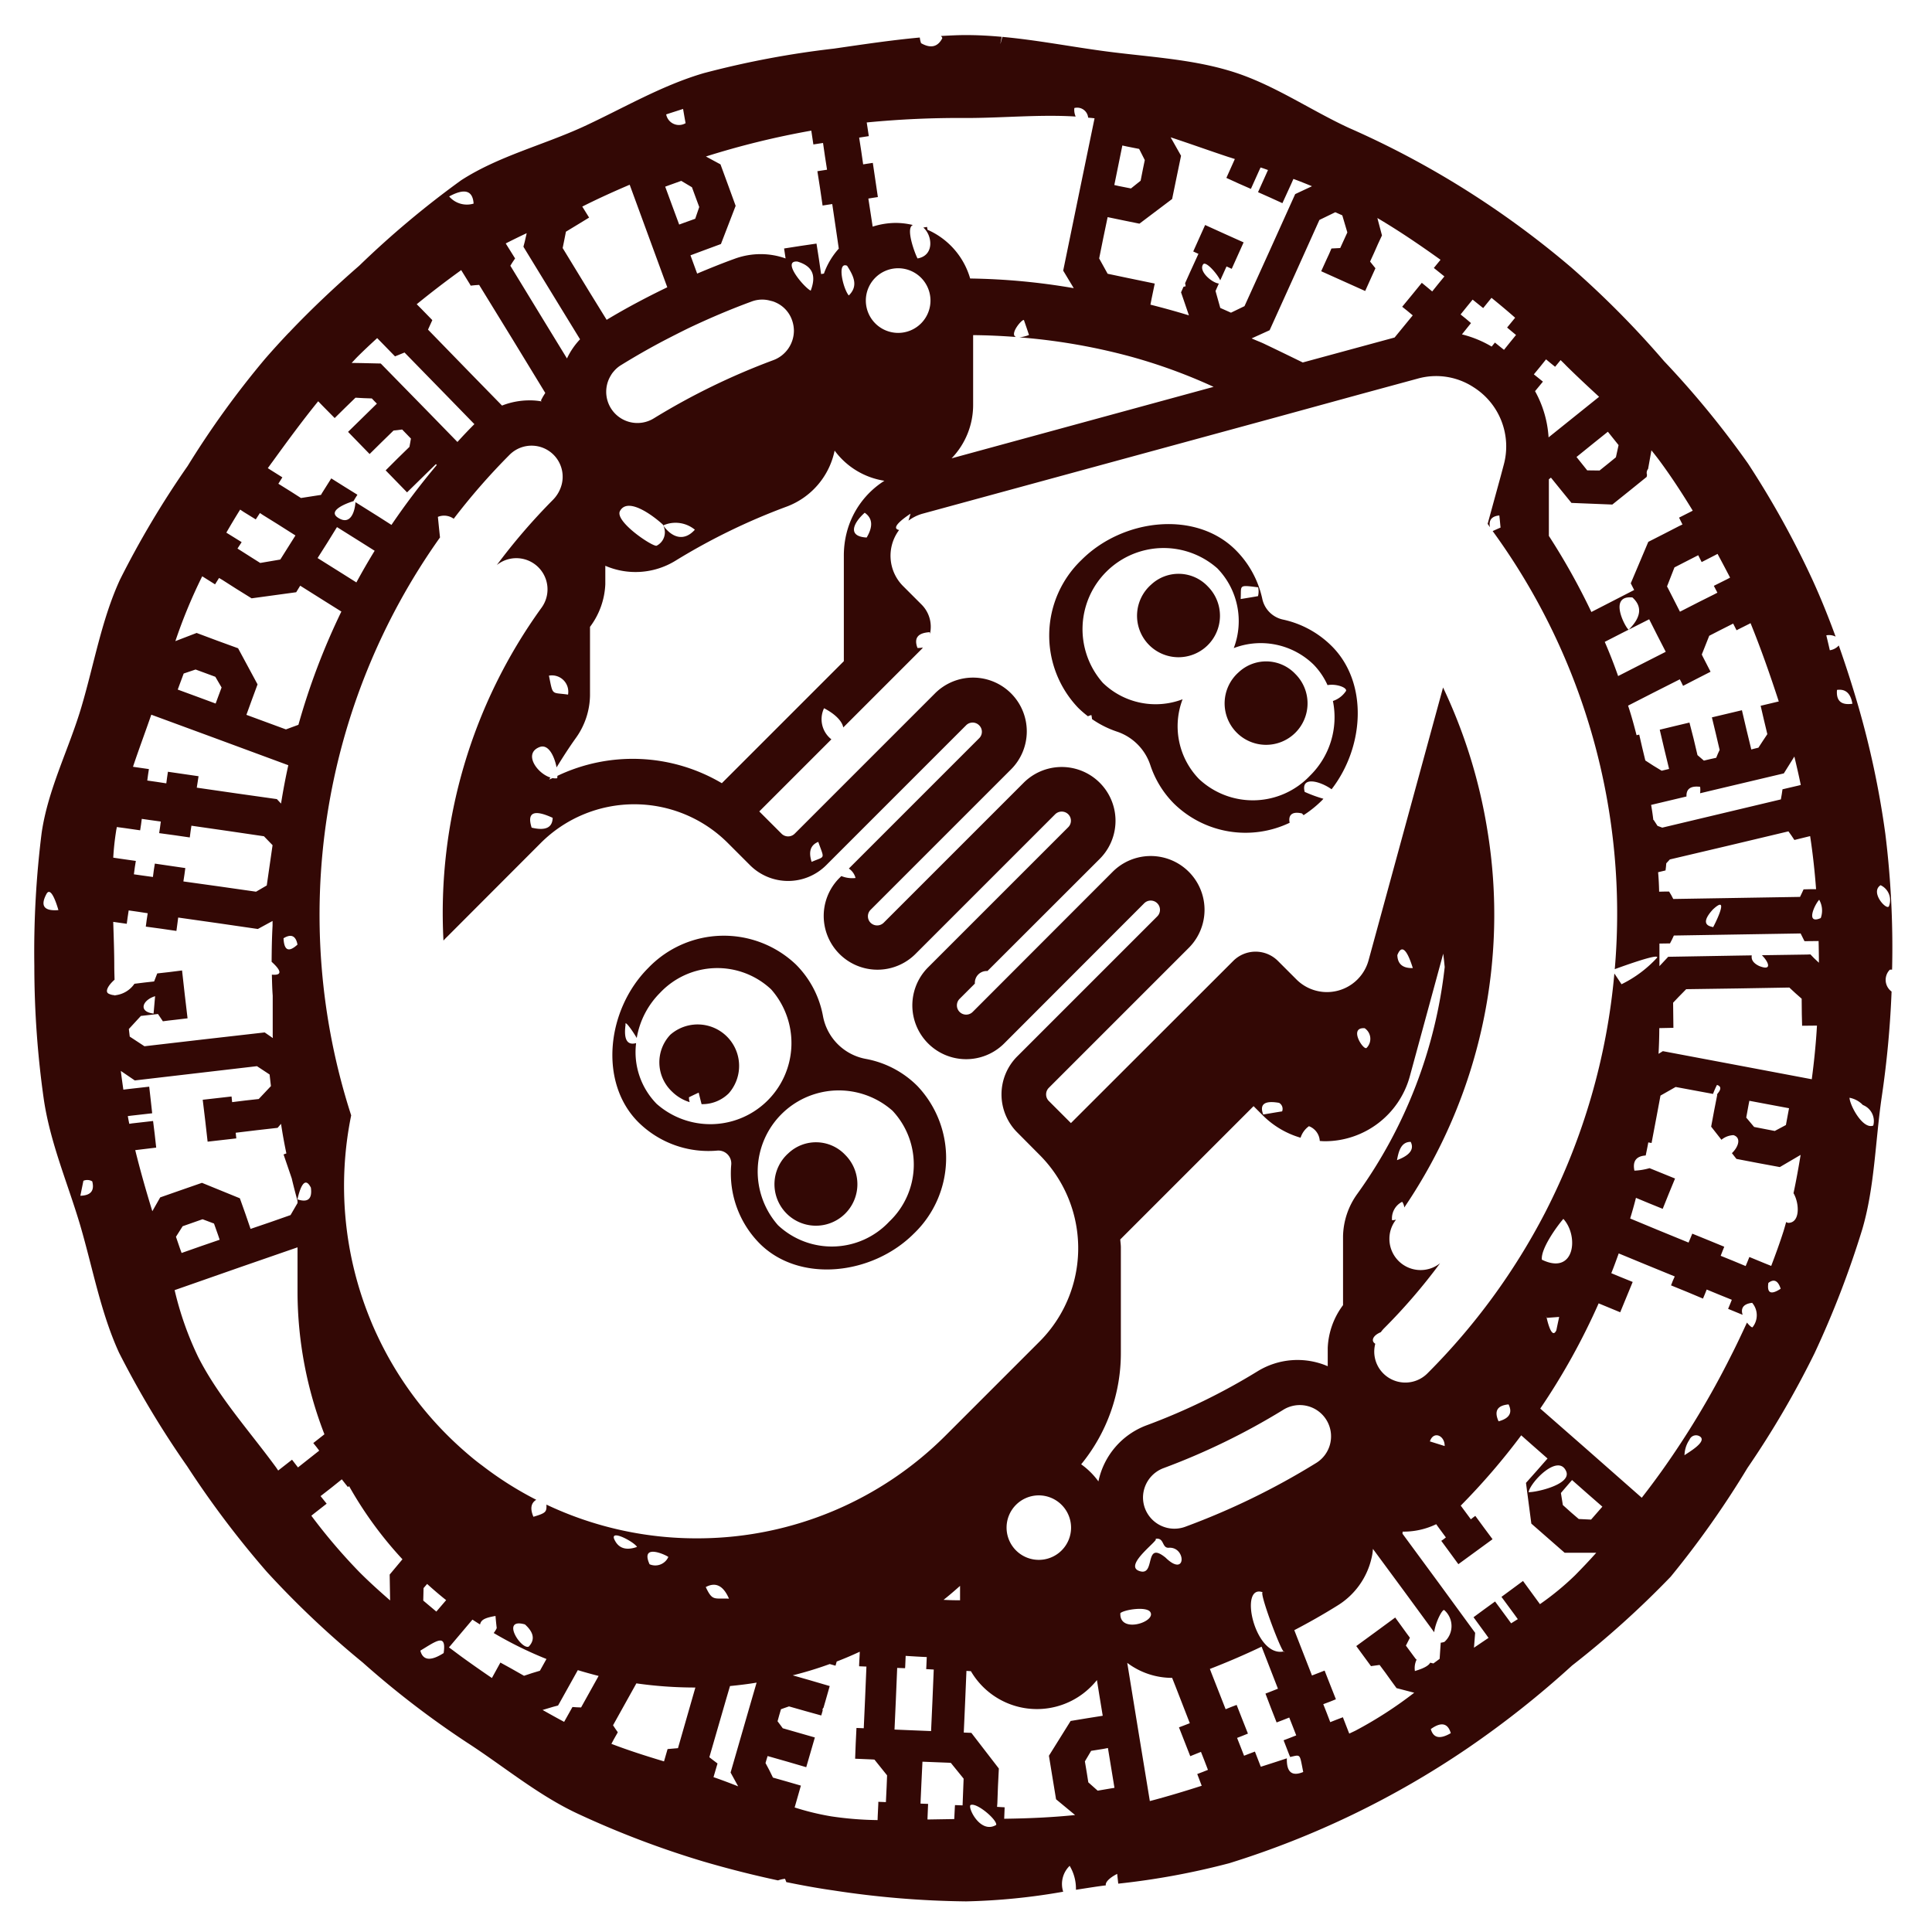 <svg id="Layer_1" data-name="Layer 1" xmlns="http://www.w3.org/2000/svg" viewBox="0 0 130 130"><defs><style>.cls-1{fill:#330805;}</style></defs><path class="cls-1" d="M86.332,41.69a1.81,1.81,0,0,1-1.395-1.395,6.61,6.61,0,0,0-1.792-3.284c-2.676-2.676-7.572-2.136-10.375.668a7.042,7.042,0,0,0-.231,9.939,6.649,6.649,0,0,0,.667.578,1.484,1.484,0,0,1,.23-.083,1.726,1.726,0,0,1,.043.273,6.596,6.596,0,0,0,1.662.837,3.55,3.55,0,0,1,2.263,2.263,6.604,6.604,0,0,0,1.606,2.603,6.887,6.887,0,0,0,7.768,1.273c-.092-.435.074-.803.829-.627.04.039.071.077.107.116a7.496,7.496,0,0,0,1.235-.993c.036-.036.066-.075.101-.111a9.439,9.439,0,0,1-1.261-.462c-.281-1.097,1.058-.715,1.81-.177,2.215-2.862,2.47-7.173.018-9.625A6.611,6.611,0,0,0,86.332,41.69Zm-1.674-2.171a1.273,1.273,0,0,1-.01.594c-.388.069-.772.131-1.166.195C83.534,39.36,83.302,39.351,84.658,39.519Zm5.916,6.967a1.697,1.697,0,0,1-.885.682,5.505,5.505,0,0,1-1.536,5.02,5.292,5.292,0,0,1-7.473.231A5.096,5.096,0,0,1,79.574,47.052,5.096,5.096,0,0,1,74.208,45.947a5.458,5.458,0,0,1,7.704-7.704,5.096,5.096,0,0,1,1.105,5.366,5.096,5.096,0,0,1,5.366,1.105,4.796,4.796,0,0,1,.943,1.386C89.892,45.996,90.63,46.247,90.574,46.486Z"/><path class="cls-1" d="M61.724,73.069a6.583,6.583,0,0,0-3.461-1.817A3.592,3.592,0,0,1,55.375,68.363a6.583,6.583,0,0,0-1.817-3.461,7.041,7.041,0,0,0-9.939.231c-2.804,2.804-3.344,7.699-.668,10.375a6.701,6.701,0,0,0,5.313,1.913.87.87,0,0,1,.94.94,6.701,6.701,0,0,0,1.913,5.313c2.676,2.676,7.572,2.136,10.375-.668A7.041,7.041,0,0,0,61.724,73.069ZM44.184,74.276A4.97,4.97,0,0,1,42.802,70.188c-.599.166-.844-.241-.71-1.236-.075-.365.484.426.753.894a5.626,5.626,0,0,1,1.57-3.043,5.292,5.292,0,0,1,7.473-.231,5.458,5.458,0,0,1-7.704,7.704Zm15.64,7.936a5.292,5.292,0,0,1-7.473.231,5.458,5.458,0,0,1,7.704-7.704A5.292,5.292,0,0,1,59.824,82.211Z"/><path class="cls-1" d="M53.057,77.592a2.79,2.79,0,1,0,3.818.12A2.704,2.704,0,0,0,53.057,77.592Z"/><path class="cls-1" d="M45.097,69.632a2.704,2.704,0,0,0,.12,3.818,2.893,2.893,0,0,0,1.19.711,1.086,1.086,0,0,1-.048-.328c.213-.107.434-.21.654-.313.062.259.128.518.194.776a2.522,2.522,0,0,0,1.828-.727,2.79,2.79,0,0,0-3.938-3.938Z"/><path class="cls-1" d="M126.61,73.86a66.118,66.118,0,0,0,.67-7.141.974.974,0,0,1-.118-1.469.604.604,0,0,1,.152-.002c0-.083.006-.165.006-.248a62.128,62.128,0,0,0-.46-8.89A60.155,60.155,0,0,0,125,47.38q-.583-1.993-1.272-3.947a1.003,1.003,0,0,1-.604.321c-.075-.335-.157-.674-.236-1.003a.971.971,0,0,1,.626.086c-.476-1.304-.991-2.589-1.564-3.838A61.17,61.17,0,0,0,117.62,31.19a61.951,61.951,0,0,0-5.65-6.89,62.893,62.893,0,0,0-6.24-6.3,61.366,61.366,0,0,0-7.15-5.25A60.319,60.319,0,0,0,90.75,8.6c-2.68-1.24-5.19-3.01-8.06-3.85-2.83-.84-5.85-.94-8.83-1.37-2.118-.298-4.247-.7-6.414-.898-.137.502-.186.726-.044-.004C66.607,2.406,65.807,2.36,65,2.36c-.566,0-1.127.032-1.688.062.067.064.105.123.087.162-.305.58-.777.689-1.422.322a1.692,1.692,0,0,1-.086-.381C59.946,2.703,58.023,2.995,56.12,3.27a61.847,61.847,0,0,0-8.76,1.65c-2.87.84-5.45,2.38-8.14,3.62C36.5,9.78,33.52,10.52,31.03,12.13a62.538,62.538,0,0,0-6.86,5.75c-1.61,1.402-3.166,2.864-4.639,4.409a.883.883,0,0,1-.119.121q-.803.847-1.572,1.73A60.883,60.883,0,0,0,12.63,31.35a62.118,62.118,0,0,0-4.56,7.66c-1.23,2.68-1.73,5.64-2.58,8.52-.83,2.83-2.26,5.55-2.69,8.53a64.308,64.308,0,0,0-.49,8.94,63.942,63.942,0,0,0,.63,8.92c.43,2.98,1.64,5.75,2.47,8.57C6.25,85.37,6.78,88.33,8.01,91.02a63.478,63.478,0,0,0,4.59,7.65,63.908,63.908,0,0,0,5.35,7.09A62.034,62.034,0,0,0,24.4,111.86a61.08,61.08,0,0,0,7.02,5.39c2.49,1.61,4.81,3.57,7.52,4.82a62.449,62.449,0,0,0,8.37,3.18c1.646.483,3.333.913,5.04,1.278a2.171,2.171,0,0,1,.469-.108,1.899,1.899,0,0,1,.089.223c1.044.213,2.094.407,3.151.557A62.68,62.68,0,0,0,65,127.94a42.694,42.694,0,0,0,6.539-.65,1.705,1.705,0,0,1,.436-1.742,2.998,2.998,0,0,1,.423,1.611c.502-.078,1.005-.158,1.502-.23.17-.024.34-.046.51-.069-.053-.2.242-.507.762-.771.025.218.049.438.073.658A50.202,50.202,0,0,0,82.72,125.37a60.172,60.172,0,0,0,16.08-7.77,64.192,64.192,0,0,0,6.98-5.53,62.896,62.896,0,0,0,6.64-5.98,62.832,62.832,0,0,0,5.16-7.31,62.415,62.415,0,0,0,4.51-7.71,63.899,63.899,0,0,0,3.22-8.36C126.14,79.88,126.18,76.83,126.61,73.86ZM122.2,59.83H121.89l-.4.01h-.13l-.12.26-.12.25-4.27.07-4.26.07-.13-.25-.15-.25h-.25l-.42.01c-.01-.44-.03-.87-.07-1.31l.5-.12.03-.25.02-.23.24-.26,3.99-.94,3.99-.95.2.28.2.3,1.06-.26C121.98,57.44,122.11,58.63,122.2,59.83Zm-6.931,2.562c.006-.053-1.071-.037-.016-1.192C116.51,60.026,115.261,62.434,115.269,62.392ZM120.73,50.92l.01-.01c.15.63.3,1.27.43,1.91l-.16.04-1.07.25-.05.34-.06.34-3.99.95-3.99.95-.32-.12-.26-.4-.02.01q-.06-.51-.15-1.02l2.38-.566c-.024-.503.268-.729.918-.652a1.717,1.717,0,0,1-.003.435L115.47,53.12,120.03,52.04ZM103.75,84.762c-.088-.706.957-2.18,1.444-2.746C106.251,83.159,105.972,85.842,103.75,84.762Zm1.163,3.851c-.064.301-.129.601-.188.895-.285.622-.559-.425-.653-.83-.004.007-.012.002-.012.002-.037-.234-.03-.172.012-.002C104.352,88.654,104.63,88.636,104.913,88.613ZM103.97,81.59a43.726,43.726,0,0,1-7.92,10.82,2.097,2.097,0,0,1-3.12-.16,2.075,2.075,0,0,1-.391-1.832c-.304-.181-.176-.554.374-.779A2.188,2.188,0,0,1,93.12,89.39,38.847,38.847,0,0,0,96.9,85a2.099,2.099,0,0,1-3.41-1.65,2.069,2.069,0,0,1,.4-1.22c.015-.021.029-.044.044-.065a.738.738,0,0,1-.267.039,1.248,1.248,0,0,1,.682-1.238.755.755,0,0,1,.141.384A35.073,35.073,0,0,0,100.07,55.79,35.483,35.483,0,0,0,97.1,46.26L92.09,64.61A2.903,2.903,0,0,1,87.23,65.9l-1.25-1.25a2.125,2.125,0,0,0-2.99,0L72.06,75.57l-1.49-1.49a.628.628,0,0,1,0-.88L79.99,63.78a3.62,3.62,0,0,0-5.12-5.12L65.45,68.09a.622.622,0,0,1-.88-.88L65.598,66.183a.792.792,0,0,1,.845-.844L74,57.79a3.62,3.62,0,1,0-5.12-5.12l-9.42,9.42a.628.628,0,0,1-.88,0,.616.616,0,0,1,0-.87L68.01,51.79a3.617,3.617,0,1,0-5.12-5.11L53.47,56.1a.628.628,0,0,1-.88,0l-1.5-1.5,4.852-4.852a1.717,1.717,0,0,1-.494-2.092c.621.317,1.201.799,1.294,1.292L62.01,43.68c.035-.035.06-.076.092-.112a1.536,1.536,0,0,1-.367.031c-.251-.661.02-1.015.821-1.06.014.04.009.067.02.105A2.113,2.113,0,0,0,62.01,40.68l-1.25-1.25a2.887,2.887,0,0,1-.26-3.768c-.65-.123.404-.858.766-1.096-.039.156-.091.311-.135.467a2.869,2.869,0,0,1,.928-.463L85.72,28.12l5.87-1.61,2.98-.81.81-.22a4.598,4.598,0,0,1,3.78.58,4.708,4.708,0,0,1,2.02,5.23l-.2.75-.88,3.21c.056.074.102.152.157.226-.095-.471.106-.741.629-.792.033.27.054.54.083.816-.178.075-.356.156-.531.235a43.688,43.688,0,0,1,8.216,29.477c.669-.243,3.004-1.084,2.849-.773a7.996,7.996,0,0,1-2.395,1.788q-.239-.364-.481-.722A43.646,43.646,0,0,1,103.97,81.59Zm-3.134,14.048c-.315-.693-.088-1.068.673-1.139C101.786,95.062,101.565,95.441,100.836,95.638Zm-3.627,1.663q-.498-.156-.995-.312C96.459,96.254,97.218,96.592,97.209,97.3ZM94,78.065c.108-.586.267-1.234.923-1.231C95.246,77.475,94.57,77.849,94,78.065Zm1.071-12.926c-.68.02-1.027-.266-1.047-.87C94.51,63.008,95.078,65.258,95.071,65.139Zm-3.11,5.365c-.192.236-1.26-1.4-.134-1.317A.862.862,0,0,1,91.961,70.504Zm-5.69,4.278c-.423.065-.844.14-1.272.211-.265-.698.095-.956,1.068-.784A.465.465,0,0,1,86.271,74.783ZM54.613,57.993c-.223-.69-.073-1.134.446-1.345C55.489,57.864,55.535,57.59,54.613,57.993ZM36.95,52.46c.027-.047.058-.093.085-.141-.9-.282-1.833-1.615-.738-2.047.617-.245,1.013.641,1.154,1.364.407-.664.829-1.322,1.289-1.966a5.036,5.036,0,0,0,.96-2.86V42.18a5.123,5.123,0,0,0,1.03-2.87V38.07a5.13,5.13,0,0,0,4.72-.34,42.369,42.369,0,0,1,7.48-3.64,5.125,5.125,0,0,0,3.23-3.77A5.13,5.13,0,0,0,59.51,32.35a5.846,5.846,0,0,0-2.53,3.46,6.248,6.248,0,0,0-.2,1.59v7.09l-8.21,8.21a11.781,11.781,0,0,0-11.064-.494.982.982,0,0,1-.012.159.89.89,0,0,1-.314-.009C37.104,52.393,37.024,52.42,36.95,52.46Zm.238,2.571c-.018.664-.484.882-1.415.66C35.446,54.666,35.917,54.443,37.188,55.03Zm-.252-9.567a1.1,1.1,0,0,1,1.286,1.274C37.085,46.571,37.223,46.852,36.936,45.464ZM53.3,21.56a2.148,2.148,0,0,1,.12.7A2.123,2.123,0,0,1,52.02,24.24a45.958,45.958,0,0,0-8.01,3.9,2.1,2.1,0,0,1-2.9-2.89,1.427,1.427,0,0,1,.18-.25,1.973,1.973,0,0,1,.51-.44c.94-.58,1.9-1.13,2.89-1.65.54-.28,1.09-.56,1.64-.83,1.39-.66,2.82-1.27,4.24-1.79A2.012,2.012,0,0,1,51.85,20.24a1.525,1.525,0,0,1,.36.12A2.025,2.025,0,0,1,53.3,21.56Zm.359-3.96c1.12.337,1.237,1.042.892,1.958C54.091,19.332,52.565,17.51,53.659,17.6Zm-9.479,19.121c-.278.075-2.851-1.646-2.46-2.342.574-1.032,2.491.543,2.893.931.006.015.005.028.011.044a2.042,2.042,0,0,1,2.132.289c-.741.825-1.55.522-2.131-.285A1.007,1.007,0,0,1,44.18,36.721ZM58.26,20.23a2.175,2.175,0,1,1,2.17,2.17A2.177,2.177,0,0,1,58.26,20.23Zm.056,15.939c-1.325-.071-.898-.981-.132-1.668C58.714,34.868,58.759,35.422,58.316,36.169Zm50.874,6.401,1.78-.9.55,1.09.55,1.07.01.03-1.77.9-1.43.73c-.27-.77-.57-1.54-.9-2.3Zm.651-2.369c.677.607.591,1.332-.238,2.158C109.531,42.512,108.087,40.029,109.841,40.201ZM116.85,42.41l.11-.06.74-.37.09-.05c.7,1.72,1.32,3.49,1.9,5.27l-.09.02-1.13.27.22.95.23.96-.3.45-.3.46-.25.06-.23.06L117.52,49.11,117.21,47.79l-2.02.48.26,1.08.26,1.11-.12.26-.11.27-.41.09-.42.1-.22-.19-.21-.18-.26-1.1-.28-1.09-1.01.24-.99.24.31,1.32.32,1.32-.5.12-.56-.34-.54-.35-.21-.87-.2-.87-.18.04c-.17-.67-.35-1.33-.57-1.99l1.7-.87,1.78-.9.11.21.11.23.91-.47L115.1,45.2l-.54-1.05-.05-.11.5-1.26.68-.35.93-.47Zm-2.35-4.59.12-.06.74-.38.21-.11c.28.52.55,1.03.82,1.55.01.02.01.03.02.05l-.23.12-.86.43.24.46-.23.12-1,.5-1.29.66L112.23,39.57l-.06-.11.5-1.28.68-.35.92-.47ZM109.65,33.02l1.15-.93.025-.139a.417.417,0,0,1,.072-.4L111.12,30.3c.2.25.4.5.59.76.78,1.06,1.5,2.17,2.19,3.3l-.07.04-.85.43.23.46-.23.11-.99.51-1.08.55L109.73,39.25l.23.45-1.79.92-1.09.56A45.286,45.286,0,0,0,104.22,36.06V32.25l.14-.11.68.84.7.86,2.75.11Zm-1.26-3.72.52.65-.18.82-.49.4-.61.49-.83-.01-.52-.65-.2-.25L107.13,29.9l1.06-.85Zm-4.76-4.62.4-.5.3.25.31.25.37-.45c.12.12.26.25.38.38.72.71,1.46,1.4,2.21,2.09l-3.4,2.73a7.309,7.309,0,0,0-.91-3.11l.53-.64-.31-.25-.3-.24Zm-4.94-4.03.4-.49.36.29.35.28.56-.69c.54.44,1.07.88,1.59,1.34l-.54.66.31.26.29.24-.4.49-.41.51L100.9,23.3l-.31-.25-.22.27a7.398,7.398,0,0,0-2-.82l.61-.76-.34-.29-.36-.29ZM89.85,14.28l.47.21.34,1.15-.11.24-.37.81-.59.03-.15.35-.19.41-.35.77,1.49.67,1.47.66.36-.8.33-.73-.36-.45.27-.59.26-.59.27-.58-.31-1.17c1.46.86,2.87,1.82,4.25,2.81l-.45.55.35.28.36.29-.41.5-.41.51-.36-.3-.34-.28-.66.81-.66.8.35.28.36.3-1.22,1.49L87.66,24.39c-.84-.41-1.68-.82-2.52-1.22-.3-.15-.62-.26-.92-.4l1.21-.55L87.11,18.51l1.67-3.71ZM75.52,9.79l.32.07.81.16.38.75-.13.63-.15.76-.65.52L75.29,12.52,74.98,12.45ZM74.24,16l.29-1.39,1.06.22,1.08.22L78.87,13.39l.3-1.46.3-1.45-.7-1.24c1.31.43,2.61.9,3.91,1.33.14.04.28.09.41.13L82.52,11.97l.83.38.82.36L84.75,11.42l.07-.15c.17.05.33.11.5.17l-.09.2-.58,1.29.83.37.81.37.59-1.29.15-.34c.42.15.83.32,1.25.49l-1.13.53L85.45,16.83,83.74,20.6l-.91.44L82.11,20.72,81.79,19.58l.223-.501c-.465-.048-1.382-.835-1.056-1.292.179-.248.947.635,1.152,1.076l.051-.114.37-.82.18.08.17.08.4-.89.4-.89L82.39,15.73l-1.3-.59-.4.89-.4.89L80.46,17l.18.08-.59,1.29-.307.687a1.63,1.63,0,0,1,.035.204c-.055.022-.091.02-.142.036L79.47,19.67,80,21.22c-.85-.26-1.72-.5-2.59-.72l.08-.41.21-1.01-1.84-.38-1.33-.28L73.96,17.39Zm1.75,7.97a36.471,36.471,0,0,1,5.67,2.06L64.03,30.84a5.171,5.171,0,0,0,1.45-3.58V22.55c.972.008,1.934.054,2.889.126-.489-.182.461-1.286.533-1.128.115.333.23.665.337.993a2.43,2.43,0,0,1-.647.158A40.887,40.887,0,0,1,75.99,23.97ZM58.13,9.21,58.46,9.16l-.14-.92A63.911,63.911,0,0,1,65,7.94c2.49,0,4.966-.249,7.379-.098a1.1,1.1,0,0,1-.088-.573.741.741,0,0,1,.928.647c.144.015.288.025.431.044l-.98,4.75L71.54,18.21,72.25,19.39a44.266,44.266,0,0,0-6.97-.65,5.128,5.128,0,0,0-2.87-3.28L62.38,15.27l-.254.041c.616.522.764,1.881-.386,2.079-.138-.231-.843-2.052-.313-2.249A5.024,5.024,0,0,0,60.3,15a5.173,5.173,0,0,0-1.58.25l-.29-1.89.31-.05.33-.05L58.9,12.11l-.17-1.15-.33.05-.32.05-.13-.9-.14-.9Zm-1.131,8.672c.441.69.774,1.356.114,1.999C56.735,19.442,56.292,17.579,56.999,17.882ZM47.48,16.8l1.03-.38.99-2.57-.51-1.4-.51-1.39-.98-.53a55.988,55.988,0,0,1,7.09-1.74l.14.93.32-.05.33-.05.13.9.14.9-.33.05L55,11.52l.18,1.15L55.35,13.83l.32-.05L56,13.73l.33,2.24.11.76a5.003,5.003,0,0,0-1,1.68l-.19.03-.15-1.03-.16-1.02-1.09.16-1.09.17.1.67a4.986,4.986,0,0,0-1.68-.29,5.086,5.086,0,0,0-1.77.32c-.83.3-1.67.64-2.5.99l-.45-1.23Zm-1.517-9.47c.055.322.11.644.169.959a.875.875,0,0,1-1.306-.592C45.204,7.573,45.587,7.453,45.963,7.33ZM45.06,12.45l.78-.28.72.43.22.6.27.73-.27.79L46,15l-.3.11-.47-1.27-.47-1.28ZM37.97,16.15l.11-.56.89-.54.67-.41-.46-.74c1.05-.53,2.11-1.01,3.19-1.47l1.51,4.12,1.02,2.78c-1.39.67-2.77,1.4-4.08,2.19l-1.16-1.88L37.86,16.69Zm-2.53-.46-.13.57L35.22,16.6l.12.2L37.78,20.79l1.25,2.04a4.913,4.913,0,0,0-.88,1.29l-1.59-2.6-2.22-3.64.15-.24.17-.25L34.11,16.51l-.08-.13Q34.735,16.02,35.44,15.69Zm-3.572-1.99a1.572,1.572,0,0,1-1.645-.482Q31.781,12.371,31.868,13.7ZM31,18.2l.03-.03.03.05.34.55.21.34.06.11.29-.03.28-.02,2.23,3.63,2.22,3.64-.15.24-.14.26.04.07a4.247,4.247,0,0,0-.8-.07,5.041,5.041,0,0,0-1.86.35l-2.12-2.17-2.86-2.94.14-.31.15-.33-.77-.79-.28-.28C29.01,19.68,30,18.92,31,18.2Zm-6.97,5.83c.44-.44.89-.86,1.35-1.28l.44.45.76.78L26.9,23.85l.32-.13,2.87,2.94,1.83,1.88q-.585.585-1.14,1.2L28.89,27.8l-3.27-3.34-1.32-.03-.64-.01C23.79,24.29,23.9,24.16,24.03,24.03Zm-5.71,7.06c1-1.38,2.01-2.76,3.09-4.09l.29.3.82.83.69-.68.71-.69.54.03.56.02.17.18.17.17-.97.95-.97.95.72.74.73.75.8-.79.81-.79.28-.03.3-.04.29.3.3.31-.05.29-.05.27-.81.79-.79.79.73.75.71.73.97-.95.97-.95.06.06a48.978,48.978,0,0,0-3.05,4.03L25.48,34.77l-1.562-.98c-.033.566-.307,1.643-1.208,1.023-.651-.463.59-.949,1.09-1.097L23.79,33.71l.12-.2.14-.22-.87-.54L22.29,32.19l-.63,1L21.6,33.3l-1.35.21-.64-.41-.88-.55.27-.43-.11-.07-.7-.44L18.02,31.5C18.12,31.37,18.22,31.22,18.32,31.09ZM25.21,37.06q-.645,1.05-1.23,2.13l-.92-.58L21.37,37.55l.66-1.04.63-1.02.02-.02L24.37,36.53Zm-9.05-2.77.24.16.81.5.28-.43.21.14.95.59,1.23.78-.95,1.51-.07.11-1.35.23-.65-.41-.88-.56.28-.43-.11-.07-.71-.44-.21-.13C15.53,35.32,15.84,34.8,16.16,34.29Zm-2.57,4.52c.01-.01.01-.02.02-.03l.05.03.81.51.27-.43.22.13.94.6,1.03.64,3-.41.27-.44L21.9,40.48l1.07.67a45.903,45.903,0,0,0-2.89,7.62l-.84.31-1.33-.49-1.33-.49L16.95,47.08l.38-1.03L16.02,43.62l-1.4-.51-1.39-.52-1.43.55A34.878,34.878,0,0,1,13.59,38.81ZM20.919,79.916c.1.761-.203,1.019-.907.785C20.135,80.181,20.451,78.99,20.919,79.916Zm-1.841-16.783c.51-.312.827-.171.939.427C19.422,64.102,19.116,63.958,19.078,63.133ZM14.91,46.26l-.29.78-.11.3-1.27-.47-1.28-.47.11-.3.29-.78.8-.27.6.22.73.27Zm-4.73,1.83,4.24,1.56L19.4,51.49c-.19.85-.35,1.71-.49,2.58L18.63,53.77l-2.76-.39L13.24,53l.06-.38.06-.39-1.03-.15-1.03-.15-.06.4-.05.38-.65-.1-.63-.09L9.96,52.14l.06-.39L8.98,51.6l-.03-.01C9.34,50.42,9.78,49.25,10.18,48.09ZM7.81,55.94c.01-.1.04-.19.05-.29l.53.07,1.04.15L9.49,55.48l.05-.38.63.09.65.09-.05.38-.06.4,1.03.14,1.03.15.05-.39.06-.4,2.57.37,2.31.34.58.6L17.95,59.58l-.72.42-2.45-.35-2.44-.34.07-.46.06-.44-1.03-.15-1.02-.15-.07.44-.06.46-.65-.09-.63-.09.06-.46L9.14,57.93l-1.05-.15L7.62,57.71A17.662,17.662,0,0,1,7.81,55.94Zm-4.7,4.245c.294-.607.679.561.821,1.054Q2.498,61.354,3.11,60.185Zm.837,1.103c.05.185.059.229,0,0ZM5.407,80.46q.103-.504.205-1.008a.662.662,0,0,1,.594.038C6.372,80.122,6.105,80.442,5.407,80.46ZM7.761,66.968,7.73,67l-.001-.034a1.004,1.004,0,0,1-.419-.104c-.279-.14-.009-.585.398-.938-.007-.308-.019-.614-.019-.924,0-.99-.04-1.98-.07-2.97l.91.13.06-.44.07-.46.63.09.65.1L9.87,61.9l-.06.45,1.03.14,1.03.15.06-.44.06-.46,2.68.38,2.68.39.99-.54v.32c-.045.806-.059,1.615-.063,2.428.463.415.894.942.016.865.012.47.021.94.057,1.407v2.6a2.258,2.258,0,0,0,.01.26l-.55-.38-4.04.46L9.72,70.4l-.99-.65-.06-.51L9.48,68.36l.26-.03.89-.1.33.49.38-.05.44-.05.84-.1-.19-1.61L12.25,65.3l-.87.11-.8.09-.21.54-.63.07-.65.08-.043.005A1.809,1.809,0,0,1,7.761,66.968Zm2.676.064c-.035.386-.068.784-.103,1.17C9.26,68.068,9.608,67.278,10.437,67.032ZM10.25,81.5c-.42-1.36-.81-2.73-1.15-4.11l1.41-.17-.1-.9-.11-.89-1.41.16L8.7,75.62c-.04-.18-.07-.35-.1-.52l.23-.03L10.24,74.91l-.1-.91-.1-.88-1.42.16-.32.04C8.24,72.9,8.18,72.48,8.13,72.06l.94.64,4.11-.48L17.29,71.74l.85.56.09.78-.82.87-.9.1-.89.11-.02-.19-.02-.19-.97.11-.97.11.17,1.41L13.97,76.82l.97-.11L15.9,76.6l-.04-.38,1.41-.17,1.41-.16.23-.27c.1.66.22,1.33.36,1.99l-.19.07L19.63,79.29c.12.51.25,1.01.39,1.52v.14l-.47.81L18.21,82.23l-1.35.46-.35-1.02-.37-1.04-2.55-1.04-1.41.49-1.4.49Zm4.53,1.92-1.28.44-1.28.45-.11-.3-.27-.79.45-.71.6-.21.74-.26.77.29.28.79Zm5.27,15.32L19.85,98.48l-.2-.26-.87.68L18.72,98.95c-.05-.07-.1-.15-.15-.22-1.77-2.42-3.86-4.72-5.23-7.41A21.731,21.731,0,0,1,11.75,86.81l4.43-1.55L20.02,83.93v3.09a26.621,26.621,0,0,0,1.81,9.49l-.75.59.21.26.19.25-.71.56Zm6.2,8.95c-.7-.61-1.39-1.23-2.05-1.89a38.208,38.208,0,0,1-3.25-3.81l.16-.13.87-.68-.2-.25-.21-.26.72-.56.71-.57.21.27.2.25L23.49,100a25.92,25.92,0,0,0,3.59,4.92L26.22,105.95Zm3.602,3.541c-.873.56-1.396.501-1.568-.164C29.357,110.42,30.053,109.868,29.852,111.231ZM29.36,108.44l-.25-.21-.63-.53.02-.84.24-.28c.42.38.84.74,1.28,1.09Zm6.44,4.14-.54.18-.9-.51-.69-.38L33.11,112.89l-.01.02c-.65-.44-1.29-.89-1.93-1.35-.32-.23-.64-.48-.96-.71L31.79,108.98c.168.114.341.218.51.328.067-.289.26-.44,1.041-.573.022.272.05.547.082.816a1.418,1.418,0,0,1-.204.33A25.949,25.949,0,0,0,36.77,111.63l-.44.79Zm-.479-3.277c.606.541.687,1.042.257,1.493C35.067,111.022,33.66,108.83,35.321,109.303ZM39.1,114.89l-.29-.01-.29-.02-.51.91-.05.09c-.49-.26-.97-.53-1.45-.8l.7-.21.34-.09.12-.21L38.88,112.38c.46.14.93.27,1.4.39Zm7.65-1.2-1.13,3.94-.35.03-.35.03-.24.83c-1.2-.36-2.39-.74-3.54-1.18l.17-.32.2-.35.06-.11-.16-.23-.16-.24,1.57-2.82a28.139,28.139,0,0,0,3.92.28h.05Zm-3.887-9.6c-.755.265-1.275.086-1.544-.549C41.101,102.903,42.7,103.774,42.863,104.09Zm2.106.68a.964.964,0,0,1-1.262.485C43.033,103.745,44.993,104.719,44.969,104.77ZM47.15,103.51a23.572,23.572,0,0,1-10.382-2.268c.017.489-.02.565-.875.818-.235-.546-.167-.924.19-1.143A23.275,23.275,0,0,1,32.44,98.61c-.4-.29-.78-.61-1.16-.94-.4-.35-.8-.72-1.18-1.1a23.581,23.581,0,0,1-4.69-6.66c-.18-.38-.35-.76-.5-1.14A23.741,23.741,0,0,1,23.63,75.05,43.834,43.834,0,0,1,29.607,36.163c-.05-.458-.096-.921-.142-1.384a1.103,1.103,0,0,1,1.064.127A43.832,43.832,0,0,1,34.28,30.61a2.092,2.092,0,0,1,3.52,1.97A2.294,2.294,0,0,1,37.21,33.63a41.022,41.022,0,0,0-3.78,4.39,2.098,2.098,0,0,1,3.01,2.87,35.049,35.049,0,0,0-6.6,22.4A3.298,3.298,0,0,1,30.1,63.02l6.29-6.3a8.902,8.902,0,0,1,12.58,0l1.5,1.5a3.627,3.627,0,0,0,5.12,0L65.01,48.8a.616.616,0,0,1,.87,0,.607.607,0,0,1,.01.87l-8.773,8.773a1.087,1.087,0,0,1,.45.635,1.941,1.941,0,0,1-.955-.13L56.46,59.1a3.617,3.617,0,0,0,5.12,5.11L71,54.79a.628.628,0,0,1,.88,0,.616.616,0,0,1,0,.87l-9.43,9.43a3.62,3.62,0,1,0,5.12,5.12L76.99,60.78a.622.622,0,0,1,.88.88L68.45,71.08a3.619,3.619,0,0,0,0,5.12l1.49,1.5a8.884,8.884,0,0,1,0,12.58L63.65,96.57A23.605,23.605,0,0,1,47.15,103.51Zm24.92-.72A2.17,2.17,0,1,1,69.9,100.62,2.177,2.177,0,0,1,72.07,102.79ZM64.6,106.71v.97q-.555,0-1.11-.03C63.87,107.35,64.24,107.03,64.6,106.71Zm-15.548.86c-.997-.046-1.111.184-1.562-.78C48.151,106.434,48.669,106.689,49.052,107.57ZM50.46,114.77l-1.3,4.5.51.93C49.12,119.98,48.56,119.77,48.01,119.58l.27-.92-.28-.21-.27-.21,1.14-3.94.25-.85c.6-.06,1.2-.13,1.79-.23Zm9.2,5.45L59.61,121.26l-.51-.02v.12l-.04.83-.01.28a22.875,22.875,0,0,1-3.11-.25,17.438,17.438,0,0,1-2.47-.6l.1-.35.32-1.12-.93-.27-.95-.27-.24-.49-.26-.49.07-.24.07-.23,1.3.37,1.3.38.29-1,.29-1-2.16-.62L52.5,116.06l-.18-.24.11-.4.12-.41.28-.1.26-.09,1.09.31,1.08.3.099-.34c-.025-.054-.012-.115.053-.183l.138-.476.28-.98L54.53,113.07l-1.19-.34a24.621,24.621,0,0,0,2.49-.76l.39.11.08-.28c.52-.2,1.04-.42,1.55-.66v.09l-.04.76v.13l.49.02L58.21,114.29l-.09,2-.24-.01-.25-.01-.05,1.02-.04,1.05,1.18.05.12.01.85,1.06Zm.57-3.84h-.04l.09-2,.09-2.15.53.02.01-.12.03-.71c.47.03.94.06,1.42.08l-.03.69-.01.12.51.03L62.74,114.49l-.09,1.99-1.23-.05Zm4.58,4.07-.04,1.03-.51-.02-.01.13-.04.81-1.8.03v-.09l.04-.96-.51-.02.01-.26.05-1.11.07-1.45,1.78.07.13.01.86,1.06Zm.504,1.004c.412-.177,1.786.994,1.719,1.34C65.949,123.444,65.079,121.566,65.314,121.454ZM70.82,119.61l.24,1.46,1.28,1.06c-1.57.16-3.16.23-4.77.25l.03-.77-.51-.03.02-.25.04-1.12L67.21,119l-1.85-2.4-.51-.02.09-2.01.09-2.14.3.02a5.144,5.144,0,0,0,7.72,1.37,5.532,5.532,0,0,0,.76-.77l.16,1,.23,1.4-1.07.17-1.09.18-1.46,2.34Zm3.86.74-.82.14-.63-.56-.1-.63-.13-.78.42-.71.82-.13.31-.06.22,1.34.22,1.34Zm-.77-20.67A5.062,5.062,0,0,0,72.75,98.53a11.807,11.807,0,0,0,2.67-7.51V83.93c0-.18-.03-.35-.04-.53l8.97-8.97.63.63a5.947,5.947,0,0,0,2.533,1.495,1.522,1.522,0,0,1,.563-.776,1.129,1.129,0,0,1,.729.995c.115.007.23.017.346.017a5.929,5.929,0,0,0,5.71-4.36l2.25-8.26c.04.3.07.6.1.9a32.211,32.211,0,0,1-5.88,15.26A5.035,5.035,0,0,0,90.37,83.19v4.63a5.149,5.149,0,0,0-1.03,2.87v1.24a5.131,5.131,0,0,0-4.72.34,42.357,42.357,0,0,1-7.48,3.64A5.146,5.146,0,0,0,73.91,99.68Zm12.456,11.444c.022-.005.035.004.058-0-.009.042-.029.029-.058 0-1.958.399-3.035-4.596-1.391-3.981C84.682,107.036,86.084,110.815,86.366,111.124ZM79.76,102.73a2.116,2.116,0,0,1-2.73-1.27,2.144,2.144,0,0,1-.12-.7,2.123,2.123,0,0,1,1.4-1.98,45.961,45.961,0,0,0,8.01-3.9,2.104,2.104,0,1,1,2.21,3.58A49.013,49.013,0,0,1,79.76,102.73Zm-2.088.83c.71-.181.468.622.977.585,1.167-.08,1.194,2.052-.225.661-1.449-1.172-.659,1.205-1.694.924C75.388,105.382,78.371,103.381,77.672,103.56Zm-2.285,4.983c.256-.232,1.78-.477,2.021-.062C77.791,109.143,75.302,109.945,75.387,108.543Zm5.543,10.687-.37.14.3.79c-1.15.37-2.31.72-3.49,1.03l-.76-4.63-.76-4.67A5.01,5.01,0,0,0,78.87,112.9l.23.58.96,2.47-.36.14-.37.14.38.97.38.97.37-.15.35-.14.24.61.23.6Zm5.66-.916q-.875.289-1.75.566l-.02-.04-.38-.98-.37.14-.36.14-.23-.59-.24-.61.36-.14.37-.15-.38-.96-.38-.97-.37.14-.37.15-.95-2.42-.11-.29c1.16-.45,2.33-.95,3.48-1.5l.21.54.89,2.29-.43.17-.41.16.37.97.38.97.42-.16.43-.17.24.61.23.59-.43.17-.42.16.38.98.063.144c.731-.164.626-.234.878,1.01Q86.55,119.707,86.59,118.314Zm9.686-1.968c.691-.498,1.145-.409,1.344.274C96.892,117.046,96.448,116.954,96.276,116.346Zm.914-5.866a1.079,1.079,0,0,1-.247.054L96.87,111.62l-.42.31-.216-.052c-.165.331-.932.523-1.028.564a1.307,1.307,0,0,1,.12-.781L95.28,111.65l-.15-.2-.53-.72.27-.53-.23-.31-.26-.36-.5-.69-1.32.97-1.3.95.52.71.47.64.58-.08.38.51.38.53.38.52,1.19.31A27.418,27.418,0,0,1,91.21,116.45c-.14.07-.28.13-.42.2l-.05-.12-.38-.98-.42.16-.43.17-.23-.6-.24-.61.43-.16.42-.17-.38-.96-.38-.97-.41.16-.44.17-.98-2.51-.21-.54c.98-.51,1.95-1.06,2.88-1.64A5.08,5.08,0,0,0,92.29,104.83a3.205,3.205,0,0,0,.09-.61l2.16,2.93,1.963,2.68c.085-.673.552-1.573.676-1.491A1.425,1.425,0,0,1,97.191,110.48ZM105.99,105.99a18.626,18.626,0,0,1-2.37,1.95l-.3-.41-.84-1.15-.73.54-.72.53.84,1.14.26.36c-.15.09-.3.19-.45.28l-.24-.33L100.6,107.76l-.73.53-.72.53.84,1.15.17.24c-.33.22-.65.44-.98.66l.08-1-2.44-3.34L94.37,103.2l.01-.14h.05a5.04,5.04,0,0,0,2.21-.5l.12.17.53.72-.15.12-.16.11.58.79.57.78,1.15-.84,1.15-.84-.58-.78-.58-.79-.15.11-.15.12-.68-.92A45.222,45.222,0,0,0,102.36,96.58l.7.62,1.07.94-.72.82-.73.82.36,2.74,1.12.98,1.12.98h2.13C106.95,105,106.47,105.5,105.99,105.99Zm-.601-6.978c.361.885-2.075,1.417-2.534,1.391C102.983,99.716,104.867,97.764,105.389,99.012ZM107.61,101.62l-.55.63-.83-.04-.49-.42-.58-.52-.13-.81.54-.63.21-.24,1.02.9,1.02.89Zm5.736-3.7a1.937,1.937,0,0,1,.336-1.046.475.475,0,0,1,.743-.187C114.828,97.057,113.543,97.765,113.346,97.92Zm4.581-8.617c-.031.048-.207-.094-.377-.31-.348.748-.696,1.496-1.07,2.226A58.134,58.134,0,0,1,111.8,99c-.43.6-.87,1.19-1.33,1.78l-3.77-3.32L103.64,94.78a45.111,45.111,0,0,0,3.93-7.08l1.45.6.42-1.02.42-1.02-.96-.39-.48-.2c.18-.44.34-.89.5-1.33l1.67.69,2.1.86-.13.29-.12.31,1.08.44,1.07.45.13-.31.12-.3.85.35.84.34-.12.3-.13.31.978.402c-.12-.366-.035-.729.641-.807A1.282,1.282,0,0,1,117.927,89.303Zm1.063-2.978c.371-.289.65-.163.828.392C119.164,87.145,118.885,87.019,118.989,86.325Zm1.343-4.041a.344.344,0,0,1-.145-.057c-.062.214-.119.43-.187.643-.25.78-.53,1.55-.82,2.31l-.45-.18-1.02-.42-.12.3-.13.31-.84-.35-.84-.34.12-.31.12-.3L114.95,83.45,113.87,83.01l-.12.29-.13.31-2.1-.86-1.83-.76c.14-.46.27-.92.39-1.39l.84.35.96.39.41-1.02L112.71,79.3l-1.716-.697a4.309,4.309,0,0,1-1.018.167c-.135-.652.135-.977.76-1.02.059-.294.123-.588.174-.88l.22.04.35-1.85.25-1.34,1.02-.58,1.4.26,1.116.207a5.339,5.339,0,0,1,.265-.605c.276.087.297.272.059.562-.023.03-.045.06-.068.09l.029.005-.21,1.07L115.14,75.81l.691.882a1.364,1.364,0,0,1,.811-.311c.535.17.342.783-.105,1.212l.303.387,1.46.28,1.46.27,1.4-.82c-.143.867-.296,1.727-.479,2.576C121.084,80.972,121.137,82.279,120.332,82.284ZM117.5,75.2l.15-.82.06-.31,1.33.25,1.34.25-.06.32-.15.81-.75.4-.62-.12-.77-.15Zm4.41-2.58-4.5-.85L111.89,70.73l-.29.18c.03-.57.05-1.15.05-1.73l.95-.02-.01-.83-.01-.86.37-.39.51-.52,3.48-.05L120.4,66.45l.41.38L121.23,67.2l.01,1.04.02.78,1-.01C122.19,70.22,122.07,71.42,121.91,72.62Zm.15-8.15-.24-.25-.24.01-3.027.045c.427.416.746,1.097-.188.723-.385-.187-.544-.424-.491-.713L116.9,64.3l-4.65.08-.59.63V63.49l.71-.01.14-.27.12-.26,4.26-.07,4.27-.07.13.26.13.26L122.37,63.32c.01.49.02.97.02,1.46Zm.454-2.696c-1.021.452-.442-.862-.105-1.231A1.469,1.469,0,0,1,122.514,61.774Zm4.025-2.211a1.109,1.109,0,0,1,.563,1.418C126.952,61.283,125.809,60.036,126.539,59.564Zm-2.932-13.139c.569-.083.92.224,1.037.929C123.885,47.465,123.545,47.156,123.607,46.425Zm.842,27.442a1.653,1.653,0,0,1,.899.487,1.161,1.161,0,0,1,.7,1.384C125.348,76.02,124.476,74.389,124.449,73.866Z"/><path class="cls-1" d="M77.454,39.341a2.79,2.79,0,1,0,3.818.12A2.704,2.704,0,0,0,77.454,39.341Z"/><path class="cls-1" d="M83.347,45.235a2.79,2.79,0,1,0,3.818.12A2.704,2.704,0,0,0,83.347,45.235Z"/></svg>